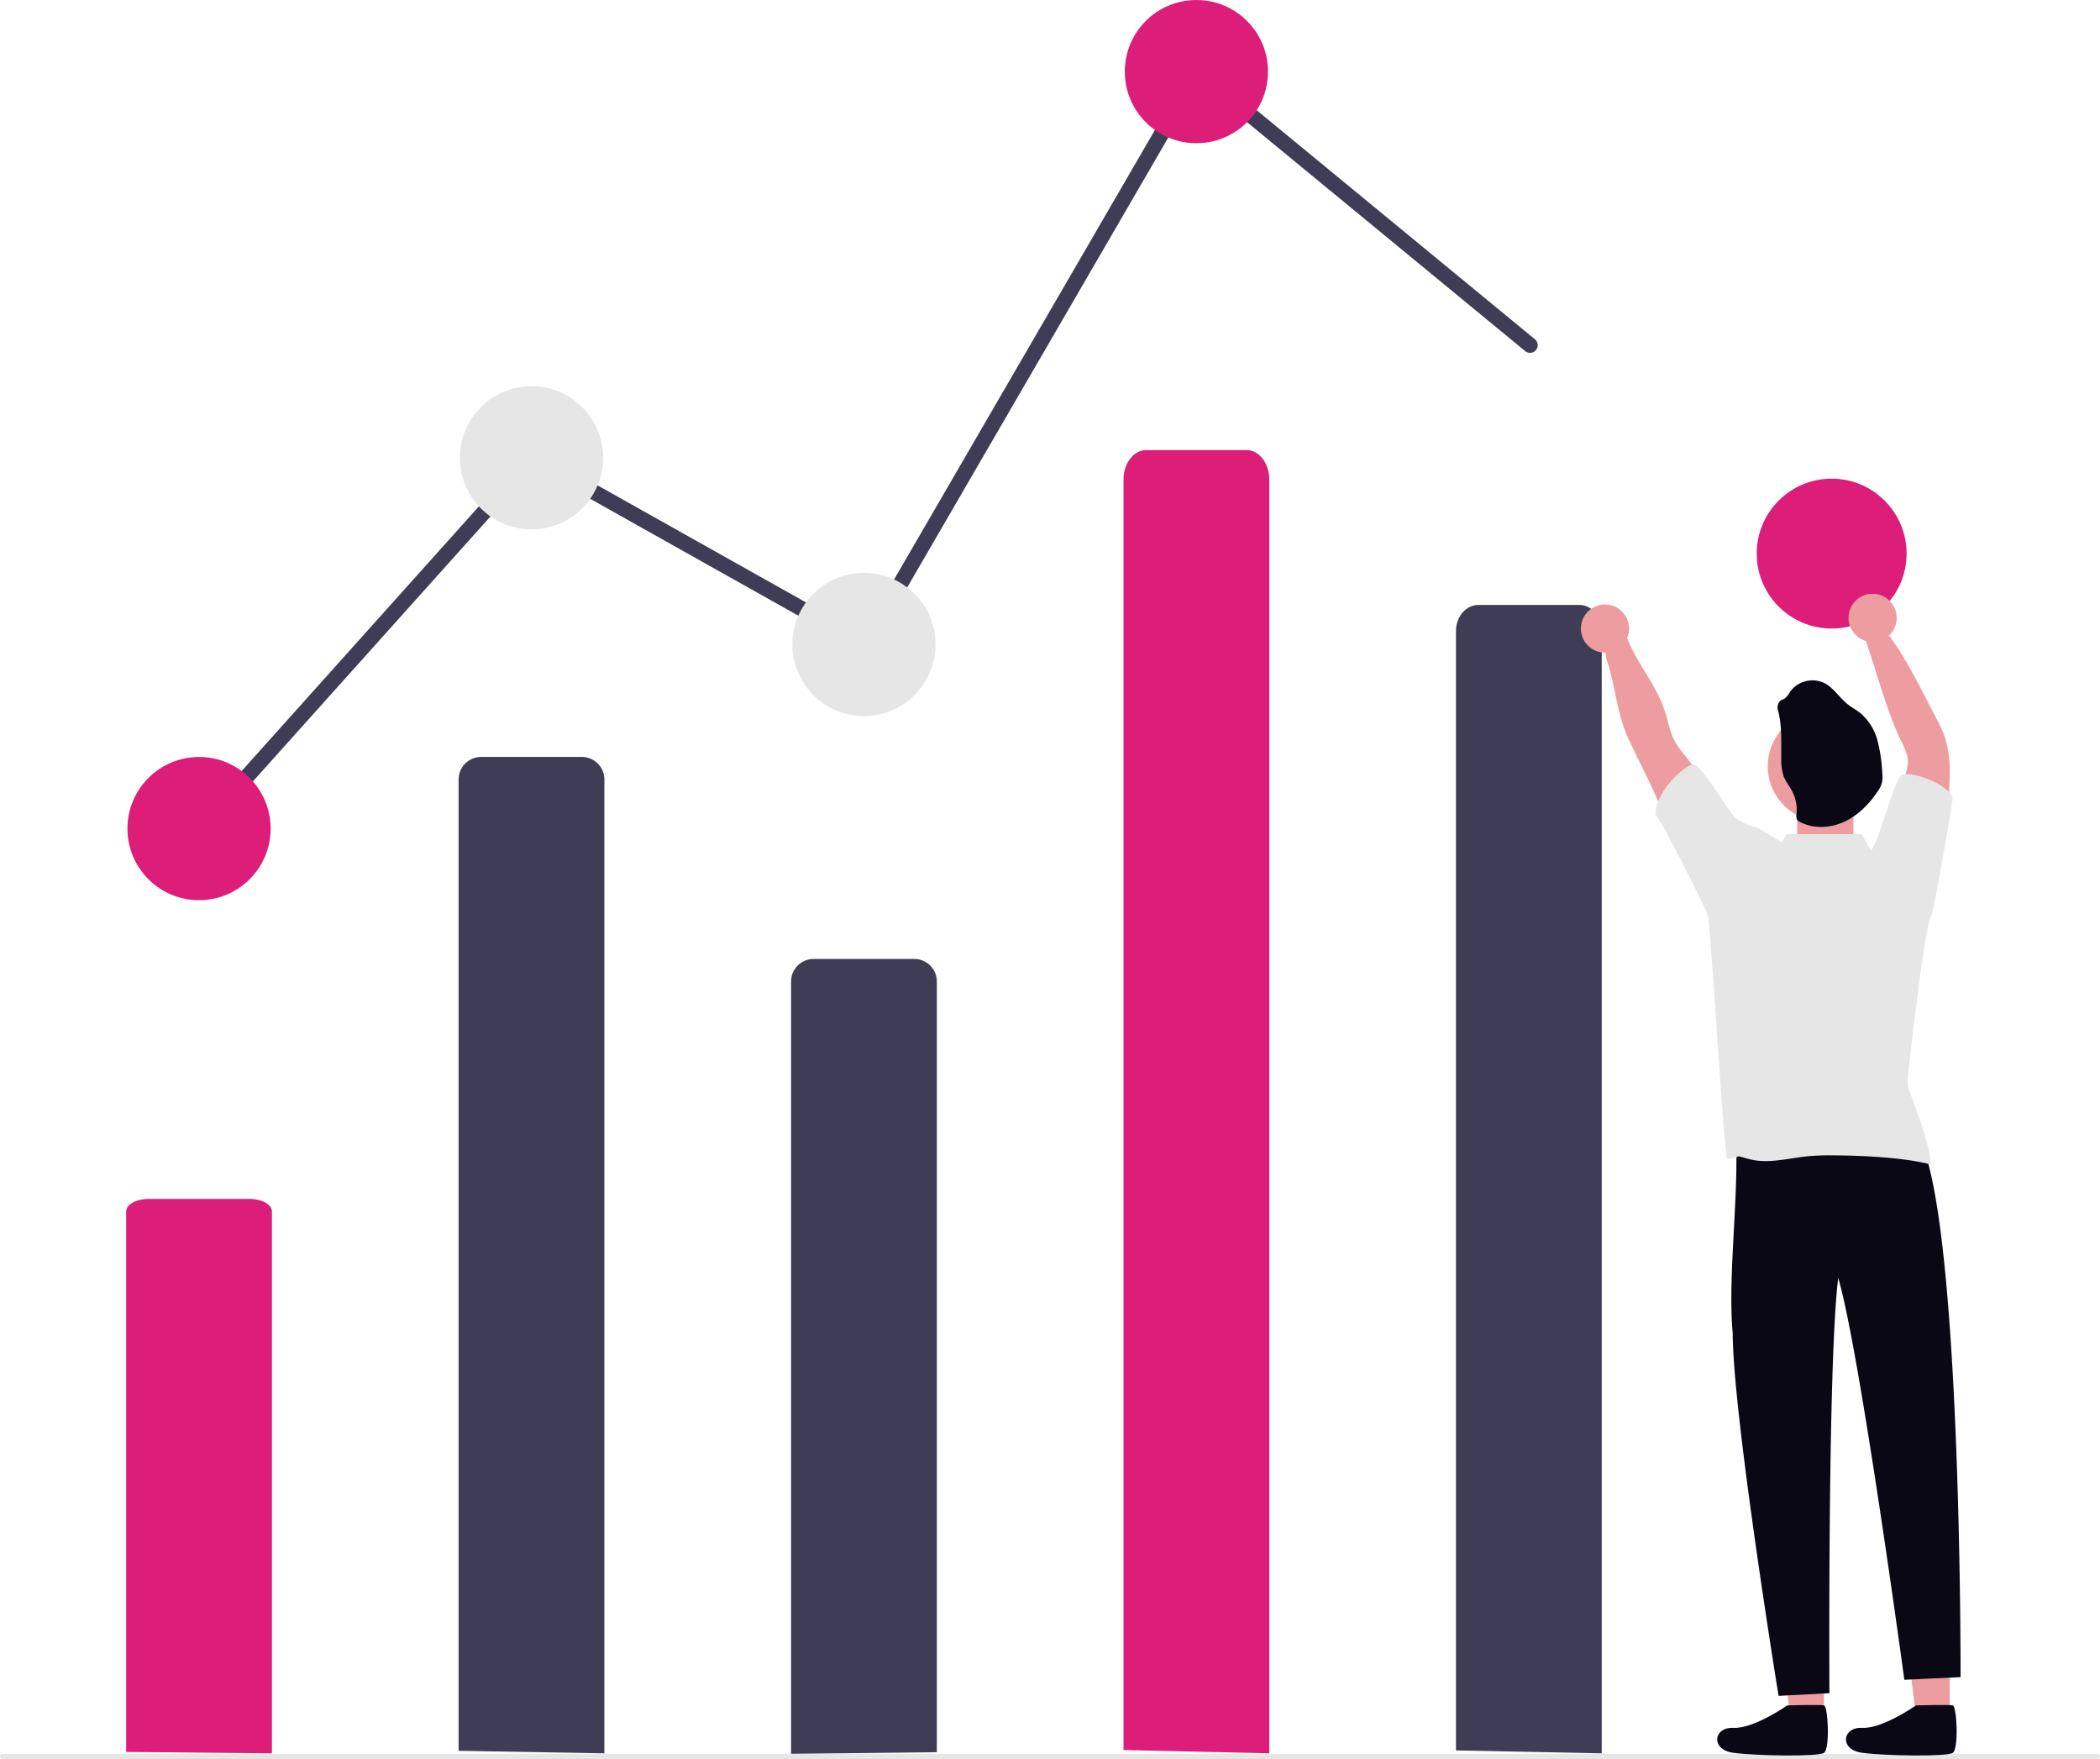 <svg xmlns="http://www.w3.org/2000/svg" width="800" height="670.071" viewBox="0 0 800 670.071" xmlns:xlink="http://www.w3.org/1999/xlink" role="img" artist="Katerina Limpitsouni" source="https://undraw.co/"><g transform="translate(-646 -172)"><path d="M0,7H21.411V32.489H0Z" transform="translate(1330.645 467.279)" fill="#ed9da0"/><path d="M756.348,675.48h-12.5L737.9,627.268H756.35Z" transform="translate(632.405 153.149)" fill="#ed9da0"/><path d="M709.348,675.48h-12.5L690.9,627.268H709.35Z" transform="translate(631.486 153.149)" fill="#ed9da0"/><path d="M368.748,780.692V410.673a8.593,8.593,0,0,1,8.593-8.593h38.345a8.593,8.593,0,0,1,8.593,8.593h0V781.656Z" transform="translate(451.961 58.271)" fill="#3f3d56"/><path d="M498.748,783.888V489.673a8.593,8.593,0,0,1,8.593-8.593h38.345a8.593,8.593,0,0,1,8.593,8.593h0V783.254Z" transform="translate(448.61 56.234)" fill="#3f3d56"/><path d="M267.67,425.274a2.922,2.922,0,0,1-2.175-4.874L393.707,277.393l126.18,70.855,126.93-218.711L776.124,235.966a2.923,2.923,0,0,1-3.715,4.513L648.418,138.425,522.05,356.166,394.931,284.784,269.847,424.3A2.915,2.915,0,0,1,267.67,425.274Z" transform="translate(454.642 65.296)" fill="#3f3d56"/><circle cx="27.278" cy="27.278" r="27.278" transform="translate(694.547 460.37)" fill="#dc1e78"/><circle cx="27.278" cy="27.278" r="27.278" transform="translate(821.196 319.108)" fill="#e6e6e6"/><circle cx="27.278" cy="27.278" r="27.278" transform="translate(947.845 390.226)" fill="#e6e6e6"/><circle cx="27.278" cy="27.278" r="27.278" transform="translate(1074.494 172)" fill="#dc1e78"/><ellipse cx="28.547" cy="28.547" rx="28.547" ry="28.547" transform="translate(1315.227 354.343)" fill="#dc1e78"/><path d="M898,560.825c10.685,1.287,38.008-8.46,39.489,6.368,14.063,41.4,13.646,200.093,13.646,200.093l-21.411,1.02s-17.109-126.092-25.2-153.068c-4.06,32.788-3.348,158.166-3.348,158.166l-19.371,1.019s-17.376-106.764-17.475-138.1c-2.112-22.954,3.068-56.968.851-79.158A84.843,84.843,0,0,0,898,560.825Z" transform="translate(441.747 43.604)" fill="#090814"/><path d="M758.748,779.008V352.538c0-5.469,3.847-9.9,8.593-9.9h38.345c4.745,0,8.593,4.434,8.593,9.9V780.124Z" transform="translate(441.908 59.803)" fill="#3f3d56"/><path d="M862.574,444.408a133.211,133.211,0,0,0-15.609-24.642,39.07,39.07,0,0,1-3.466-4.731c-2.192-3.8-2.845-8.269-4.231-12.428-3.874-11.664-13.54-21.033-15.895-33.095-.857-4.384-8.091,8.358-6.189,13.794,3.4,9.839,3.833,20.258,8.156,29.761s9.4,18.617,13.132,28.333c2.121,5.516,3.813,11.215,6.923,16.313s7.963,9.37,13.825,10.134a34.1,34.1,0,0,1,1.662-10.889C862.156,452.942,864.42,448.211,862.574,444.408Z" transform="translate(440.83 39.919)" fill="#ed9da0"/><path d="M924.832,450.936a56.339,56.339,0,0,1,3.314-21.186c.938-2.6,2.039-5.241,1.947-8-.133-2.569-1.356-4.924-2.467-7.249-3.834-8-6.525-16.486-9.176-24.948l-5.1-15.956c-1.662-1.219,8.044-1.641,10.114,1.224,6.77,9.4,11.9,20.2,17.261,30.464a51.565,51.565,0,0,1,3.487,7.636,42,42,0,0,1,1.835,13.193c0,8.35-1.1,16.67-2.243,24.948-.724,5.19-1.672,10.838-5.6,14.274C934.13,460.112,930.031,455.014,924.832,450.936Z" transform="translate(442.712 39.997)" fill="#ed9da0"/><ellipse cx="21.156" cy="21.156" rx="21.156" ry="21.156" transform="translate(1319.432 442.75)" fill="#ed9da0"/><path d="M881.3,400.1a3.673,3.673,0,0,1,.774-3.8c.528-.416,1.23-.572,1.8-.969a7.751,7.751,0,0,0,1.937-2.45,10.517,10.517,0,0,1,13.161-3.341c3.5,1.83,5.607,5.494,8.716,7.961,1.579,1.278,3.409,2.227,5,3.506a20.54,20.54,0,0,1,6.479,10.479,59.459,59.459,0,0,1,1.8,12.362,11.114,11.114,0,0,1-.145,3.758,10.52,10.52,0,0,1-1.423,2.905c-3.2,4.842-7.409,9.239-12.687,11.738s-11.7,2.905-16.9.291a2.9,2.9,0,0,1-1.3-1.036,3.73,3.73,0,0,1-.2-2.237,15.313,15.313,0,0,0-1.685-8.571c-.969-1.937-2.422-3.6-3.2-5.607a19.535,19.535,0,0,1-.911-6.953C882.418,412.045,882.832,405.973,881.3,400.1Z" transform="translate(442.085 42.695)" fill="#090814"/><path d="M238.747,785.574V579.681c0-2.64,3.847-4.781,8.593-4.781h38.345c4.745,0,8.593,2.143,8.593,4.781v206.43Z" transform="translate(455.312 53.816)" fill="#dc1e78"/><path d="M988.443,793.849H190.39a.974.974,0,0,1,0-1.948H988.442a.974.974,0,0,1,0,1.948Z" transform="translate(456.584 48.222)" fill="#e6e6e6"/><path d="M628.747,777.3V293.338c0-6.207,3.847-11.239,8.593-11.239h38.345c4.745,0,8.593,5.032,8.593,11.239V778.564Z" transform="translate(445.259 61.363)" fill="#dc1e78"/><ellipse cx="9.176" cy="9.176" rx="9.176" ry="9.176" transform="translate(1248.247 402.263)" fill="#ed9da0"/><ellipse cx="9.176" cy="9.176" rx="9.176" ry="9.176" transform="translate(1350.202 398.185)" fill="#ed9da0"/><path d="M940.482,479.982c.9-.819,8.195-43.508,8.152-44.47-.113-5.259-16.16-11.266-19.371-9.176-3.03,1.972-8.306,24.6-11.7,28.716l-3.592-6.286H885.422l-1.73,3.213c-3.746-2.257-7.115-4.337-8.317-5.026a5.4,5.4,0,0,0-1.337-.658,20.707,20.707,0,0,1-8.156-3.834c-2.345-1.8-13.228-20.7-16.144-20.2-3.293.551-14.4,10.155-14.274,19.371,1.4-.03,19.589,36.344,19.845,37.7,1.4,5.73,6.009,89.292,7.5,93.187,6.857-.663,1.444-1.845,8.081,0,7.147,1.988,14.692-.163,22.063-.958a84.746,84.746,0,0,1,9.237-.408c11.215.051,27.222.673,38.08,3.456.061-7.116-6.189-22.512-8.5-29.23a19.623,19.623,0,0,1,.031-6.056C932.091,536.863,938.061,482.7,940.482,479.982Z" transform="translate(441.194 40.966)" fill="#e6e6e6"/><path d="M737.486,730.628s-12.794,8.933-20.48,8.549-8.839,8.361,0,9.514,32.194,1.537,34.5,0,1.537-17.678,0-18.062S737.486,730.628,737.486,730.628Z" transform="translate(589.372 91.041)" fill="#090814"/><path d="M737.486,730.628s-12.794,8.933-20.48,8.549-8.839,8.361,0,9.514,32.194,1.537,34.5,0,1.537-17.678,0-18.062S737.486,730.628,737.486,730.628Z" transform="translate(638.426 91.041)" fill="#090814"/></g></svg>